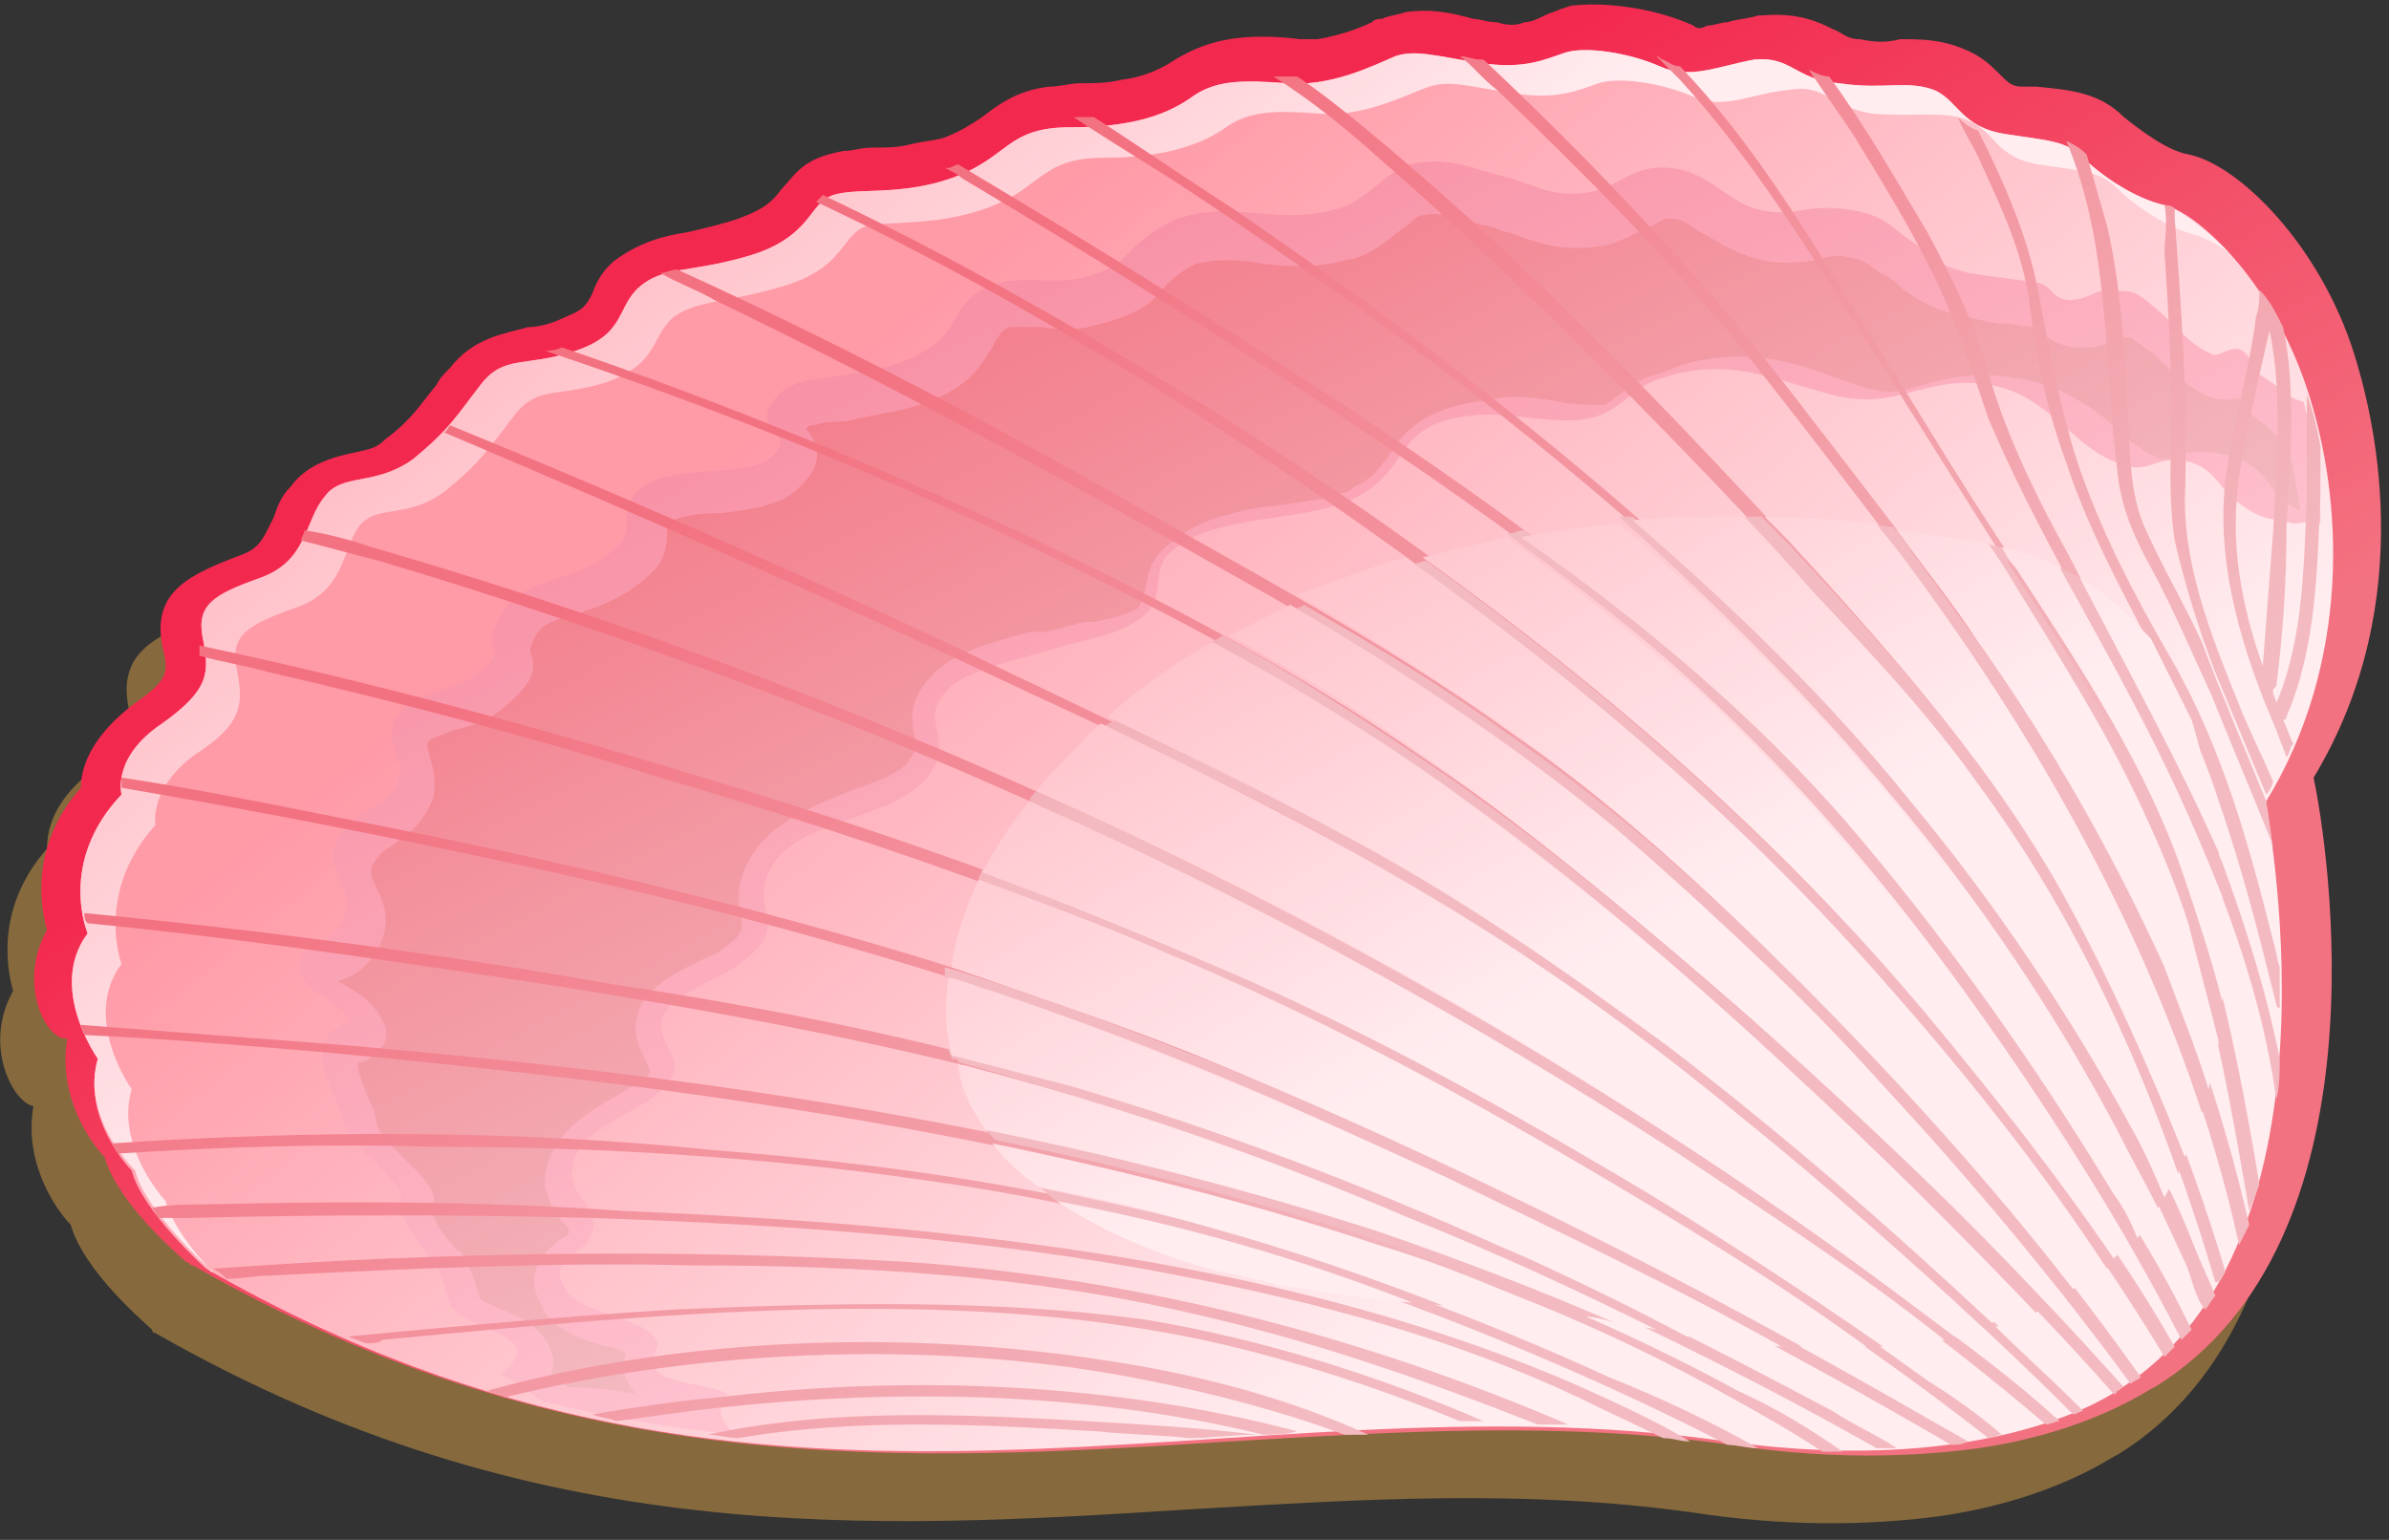 <?xml version="1.0" encoding="UTF-8"?> <svg xmlns="http://www.w3.org/2000/svg" width="76" height="49" viewBox="0 0 76 49" fill="none"><rect x="0" y="0" width="76" height="49" fill="#333333" stroke="none"/> <path d="M0.417 31.535C0.202 30.78 -0.122 28.84 1.495 27.008C1.495 26.253 1.818 25.283 3.219 24.313C4.297 23.558 4.297 23.343 4.082 22.481C3.758 20.756 4.944 20.217 6.669 19.57C7.208 19.355 7.315 19.032 7.639 18.385C7.746 18.061 7.854 17.738 8.177 17.415C8.716 16.66 9.686 16.445 10.225 16.337C10.656 16.229 10.872 16.229 11.195 15.906C12.058 15.259 12.273 14.828 12.812 14.181C12.92 13.966 13.028 13.858 13.243 13.642C13.998 12.672 14.968 12.565 15.614 12.457C15.938 12.349 16.369 12.349 16.8 12.133C17.339 11.918 17.447 11.81 17.662 11.379C17.77 11.056 17.986 10.732 18.417 10.301C19.171 9.762 19.926 9.547 20.68 9.439C21.112 9.331 21.651 9.223 22.297 9.008C23.159 8.684 23.375 8.469 23.698 8.038C23.914 7.822 24.13 7.499 24.453 7.283C24.776 7.068 25.099 6.96 25.638 6.852C25.962 6.852 26.177 6.744 26.608 6.744H26.716C27.04 6.744 27.363 6.744 27.794 6.636C28.225 6.529 28.549 6.529 28.872 6.421C29.411 6.205 29.734 5.99 30.058 5.774C30.489 5.451 31.135 4.912 32.213 4.804C32.536 4.804 32.86 4.696 33.183 4.696C33.614 4.696 34.045 4.696 34.477 4.589C35.339 4.481 35.878 4.157 36.201 3.942C36.74 3.619 37.279 3.403 37.926 3.295C38.572 3.187 39.327 3.187 40.189 3.295C40.405 3.295 40.513 3.295 40.728 3.295C41.375 3.187 42.022 2.972 42.453 2.756C42.56 2.649 42.668 2.649 42.776 2.649C42.992 2.541 43.207 2.541 43.53 2.433C44.285 2.325 44.824 2.433 45.686 2.649C45.902 2.649 46.117 2.756 46.441 2.756C46.764 2.864 47.087 2.864 47.303 2.756C47.518 2.756 47.734 2.648 47.95 2.541C48.165 2.433 48.273 2.433 48.489 2.325C48.596 2.325 48.704 2.217 48.92 2.217C49.997 2.11 51.506 2.325 52.692 2.864C52.8 2.972 52.908 2.972 53.123 2.864C53.339 2.864 53.554 2.756 53.77 2.756C54.093 2.649 54.417 2.648 54.74 2.541H54.848C56.033 2.433 56.68 2.756 57.111 2.972C57.434 3.08 57.542 3.295 57.973 3.295C58.512 3.403 58.836 3.403 59.267 3.295C59.913 3.295 60.56 3.295 61.315 3.619C61.854 3.834 62.177 4.157 62.392 4.373C62.716 4.696 62.824 4.804 63.147 4.804H63.578C64.764 4.912 65.626 5.02 66.38 5.774C66.919 6.205 67.782 6.852 68.428 6.96C70.045 7.283 72.632 9.87 73.71 13.427C74.249 15.151 75.865 21.187 72.416 26.9C72.848 28.948 74.895 41.666 67.35 46.301C67.243 46.301 65.41 47.702 61.746 48.241C59.375 48.564 56.68 48.564 53.878 48.133C48.489 47.379 43.423 47.702 37.926 48.025C27.686 48.672 17.016 49.319 4.944 42.421C4.836 42.421 4.836 42.313 4.836 42.313C4.621 42.097 2.68 40.48 2.249 38.971C1.818 38.54 0.74 37.031 1.064 35.199C0.417 35.091 -0.553 33.259 0.417 31.535Z" fill="#866A3D"></path> <path d="M1.495 29.594C1.279 28.84 0.956 26.9 2.573 25.067C2.573 24.313 3.004 23.343 4.297 22.373C5.375 21.618 5.375 21.403 5.16 20.541C4.836 18.816 6.022 18.277 7.746 17.63C8.285 17.415 8.393 17.091 8.716 16.445C8.824 16.122 8.932 15.798 9.255 15.475C9.794 14.72 10.764 14.505 11.303 14.397C11.734 14.289 11.95 14.289 12.273 13.966C13.136 13.319 13.351 12.888 13.89 12.241C13.998 12.026 14.106 11.918 14.321 11.702C15.076 10.732 16.046 10.624 16.8 10.409C17.123 10.409 17.555 10.301 17.986 10.086C18.525 9.87 18.633 9.762 18.848 9.331C18.956 9.008 19.172 8.577 19.603 8.253C20.357 7.714 21.112 7.499 21.866 7.391C22.297 7.283 22.836 7.175 23.483 6.96C24.345 6.637 24.561 6.421 24.884 5.99C25.099 5.774 25.315 5.451 25.639 5.235C25.962 5.02 26.285 4.912 26.824 4.804C27.147 4.804 27.363 4.696 27.794 4.696H27.902C28.225 4.696 28.549 4.696 28.98 4.589C29.411 4.481 29.734 4.481 30.058 4.373C30.596 4.158 30.92 3.942 31.243 3.726C31.674 3.403 32.321 2.864 33.399 2.756C33.722 2.756 34.045 2.649 34.369 2.649C34.8 2.649 35.231 2.649 35.662 2.541C36.525 2.433 37.063 2.11 37.387 1.894C37.926 1.571 38.465 1.355 39.111 1.247C39.758 1.14 40.513 1.14 41.375 1.247C41.59 1.247 41.698 1.247 41.914 1.247C42.56 1.14 43.207 0.924 43.638 0.708C43.746 0.601 43.854 0.601 43.962 0.601C44.177 0.493 44.393 0.493 44.716 0.385C45.471 0.277 46.117 0.385 46.872 0.601C47.087 0.601 47.303 0.708 47.626 0.708C47.95 0.816 48.273 0.816 48.489 0.708C48.704 0.708 48.92 0.601 49.135 0.493C49.351 0.385 49.459 0.385 49.674 0.277C49.782 0.277 49.89 0.17 50.105 0.17C51.183 0.062 52.692 0.277 53.878 0.816C53.985 0.924 54.093 0.924 54.309 0.816C54.524 0.816 54.74 0.708 54.956 0.708C55.279 0.601 55.602 0.601 55.926 0.493H56.033C57.219 0.385 57.866 0.708 58.297 0.924C58.62 1.032 58.728 1.247 59.159 1.247C59.698 1.355 60.021 1.355 60.452 1.247C61.099 1.247 61.746 1.247 62.5 1.571C63.039 1.786 63.363 2.11 63.578 2.325C63.901 2.649 64.009 2.756 64.333 2.756H64.764C65.949 2.864 66.812 2.972 67.566 3.726C68.105 4.158 68.967 4.804 69.614 4.912C71.231 5.235 73.818 7.822 74.895 11.271C75.434 12.996 77.051 19.032 73.602 24.744C74.033 26.792 76.081 39.511 68.536 44.145C68.428 44.145 66.596 45.546 62.931 46.085C60.56 46.409 57.866 46.409 55.063 45.977C49.674 45.223 44.608 45.546 39.111 45.87C28.872 46.516 18.201 47.163 6.13 40.265C6.022 40.265 6.022 40.157 5.914 40.157C5.698 39.942 3.758 38.325 3.327 36.816C2.896 36.385 1.818 34.876 2.142 33.043C1.495 33.151 0.525 31.319 1.495 29.594Z" fill="url(#paint0_linear)"></path> <path d="M67.35 44.253C67.35 44.253 63.47 47.055 54.955 45.87C39.111 43.606 24.56 50.72 6.561 40.373C6.561 40.373 4.513 38.54 4.189 37.247C4.189 37.247 2.573 35.63 3.112 33.69C3.112 33.69 1.495 31.427 2.788 29.702C2.788 29.702 1.818 27.439 3.866 25.283C3.866 25.283 3.543 24.097 5.16 23.02C6.668 21.942 6.668 21.403 6.453 20.325C6.237 19.247 6.776 18.924 8.285 18.385C9.794 17.846 9.686 16.552 10.333 15.798C10.872 15.043 11.95 15.475 13.136 14.612C14.321 13.642 14.537 13.211 15.291 12.241C16.046 11.271 16.692 11.702 18.309 11.163C19.926 10.624 19.602 9.762 20.357 9.116C21.111 8.469 21.974 8.684 23.806 8.145C25.638 7.607 25.746 6.636 26.285 6.313C26.932 5.882 28.441 6.313 30.273 5.666C32.105 5.02 31.997 4.05 34.045 4.05C36.093 4.05 37.171 3.619 37.926 3.08C38.68 2.541 39.542 2.541 40.944 2.649C42.345 2.756 43.638 2.11 44.393 1.786C45.039 1.571 45.686 1.786 47.087 2.002C48.488 2.217 49.135 1.894 49.782 1.678C50.428 1.463 51.83 1.678 52.8 2.11C53.77 2.541 54.632 2.11 55.818 1.894C57.003 1.786 57.111 2.541 58.512 2.649C59.913 2.864 60.668 2.541 61.53 2.864C62.285 3.187 62.392 4.05 63.794 4.265C65.195 4.481 65.734 4.481 66.273 5.02C66.811 5.559 67.889 6.313 68.859 6.529C69.829 6.744 72.201 8.792 73.386 12.349C74.572 15.906 74.787 21.079 72.093 25.498C71.985 25.391 75.003 39.51 67.35 44.253Z" fill="url(#paint1_linear)"></path> <path d="M3.112 33.69C3.112 33.69 1.495 31.427 2.788 29.702C2.788 29.702 1.818 27.439 3.866 25.283C3.866 25.283 3.543 24.097 5.16 23.02C6.668 21.942 6.668 21.403 6.453 20.325C6.237 19.247 6.776 18.924 8.285 18.385C9.794 17.846 9.686 16.552 10.333 15.798C10.872 15.043 11.95 15.475 13.136 14.612C14.321 13.642 14.537 13.211 15.291 12.241C16.046 11.271 16.692 11.702 18.309 11.163C19.926 10.624 19.602 9.762 20.357 9.116C21.111 8.469 21.974 8.684 23.806 8.145C25.638 7.607 25.746 6.636 26.285 6.313C26.932 5.882 28.441 6.313 30.273 5.666C32.105 5.02 31.997 4.05 34.045 4.05C36.093 4.05 37.171 3.619 37.926 3.08C38.68 2.541 39.542 2.541 40.944 2.649C42.345 2.756 43.638 2.11 44.393 1.786C45.039 1.571 45.686 1.786 47.087 2.002C48.488 2.217 49.135 1.894 49.782 1.678C50.428 1.463 51.83 1.678 52.8 2.11C53.77 2.541 54.632 2.11 55.818 1.894C57.003 1.786 57.111 2.541 58.512 2.649C59.913 2.864 60.668 2.541 61.53 2.864C62.285 3.187 62.392 4.05 63.794 4.265C65.195 4.481 65.734 4.481 66.273 5.02C66.811 5.559 67.889 6.313 68.859 6.529C69.291 6.636 70.045 7.175 70.907 8.038C70.476 7.714 70.153 7.607 69.937 7.499C68.967 7.283 67.889 6.529 67.35 5.99C66.811 5.451 66.273 5.451 64.871 5.235C63.47 5.02 63.47 4.157 62.608 3.834C61.853 3.511 60.991 3.726 59.59 3.619C58.189 3.403 58.081 2.648 56.895 2.864C55.71 2.972 54.848 3.511 53.877 3.08C52.907 2.648 51.506 2.433 50.86 2.649C50.213 2.864 49.566 3.187 48.165 2.972C46.764 2.756 46.117 2.541 45.471 2.756C44.824 2.972 43.422 3.726 42.021 3.619C40.62 3.511 39.758 3.511 39.004 4.05C38.249 4.589 37.063 5.02 35.123 5.02C33.075 5.02 33.183 5.99 31.351 6.636C29.518 7.283 27.902 6.96 27.363 7.283C26.716 7.714 26.716 8.577 24.884 9.116C23.052 9.654 22.189 9.547 21.435 10.085C20.68 10.732 21.004 11.487 19.387 12.133C17.77 12.672 17.123 12.241 16.369 13.211C15.614 14.181 15.291 14.72 14.213 15.582C13.028 16.553 11.95 16.014 11.411 16.768C10.872 17.523 10.98 18.816 9.363 19.355C7.854 19.894 7.315 20.217 7.531 21.295C7.746 22.373 7.746 23.02 6.237 23.99C4.728 25.067 4.944 26.253 4.944 26.253C3.004 28.409 3.866 30.672 3.866 30.672C2.573 32.397 4.189 34.66 4.189 34.66C3.651 36.492 5.267 38.217 5.267 38.217C5.483 38.971 6.13 39.834 6.776 40.48C6.668 40.48 6.668 40.373 6.668 40.373C6.668 40.373 4.621 38.54 4.297 37.247C4.189 37.139 2.573 35.522 3.112 33.69Z" fill="url(#paint2_linear)"></path> <path d="M14.429 41.666C14.106 41.235 14.213 40.696 13.782 40.157C13.243 39.403 13.028 39.295 12.812 38.648C12.597 38.001 13.028 38.109 12.273 37.355C11.519 36.492 11.088 36.385 10.872 35.522C10.656 34.66 9.471 33.151 11.088 32.504C10.872 31.858 9.794 31.642 9.579 30.995C9.363 29.918 10.441 30.241 10.872 29.379C11.519 27.977 9.794 27.654 11.088 26.253C11.734 25.606 12.381 25.714 12.704 24.744C12.92 24.097 12.058 23.558 12.704 22.696C13.243 22.049 14.537 21.942 15.076 21.511C16.261 20.648 15.399 20.864 15.722 20.002C16.477 18.061 18.309 18.816 19.71 17.307C20.249 16.768 19.495 16.229 20.465 15.475C21.327 14.828 23.698 15.151 24.453 14.612C25.423 13.858 24.13 13.75 24.453 12.996C24.992 12.026 25.746 12.133 26.932 11.918C28.117 11.702 28.872 11.594 29.734 10.948C30.489 10.409 30.381 9.547 31.459 9.115C32.537 8.684 33.614 9.115 34.584 8.792C35.878 8.469 35.77 7.93 36.848 7.283C38.68 6.098 40.513 7.283 42.56 6.636C43.423 6.421 43.962 5.559 44.824 5.235C46.117 4.912 46.98 5.451 48.057 5.666C49.027 5.99 49.566 6.313 50.644 6.097C51.614 5.882 51.938 5.235 53.123 5.343C54.309 5.451 54.848 6.313 55.818 6.636C57.111 6.96 57.219 6.529 58.512 6.636C59.59 6.744 59.914 6.96 60.56 7.499C61.638 8.253 61.422 8.361 62.608 8.684C63.255 8.792 64.225 8.9 64.872 9.008C65.303 9.115 65.303 9.547 65.841 9.547C66.38 9.547 66.704 9.223 67.027 9.223C67.889 9.331 67.782 9.115 68.644 9.87C69.291 10.409 69.614 10.948 70.368 11.271C70.584 11.379 71.015 10.948 71.339 11.163C71.662 11.379 71.662 11.81 71.877 11.918C72.632 12.349 72.74 12.672 73.279 12.78C73.602 13.966 73.817 15.259 73.817 16.66C73.494 16.552 73.171 16.66 72.955 16.66C72.309 16.445 72.093 16.66 71.231 16.014C70.692 15.69 70.476 14.936 69.722 14.72C68.752 14.397 68.428 15.043 67.674 14.828C65.949 14.397 65.303 12.565 63.255 12.241C61.207 11.918 60.345 13.103 58.297 12.565C56.249 12.026 54.848 11.271 52.584 12.133C51.83 12.457 51.506 13.103 50.536 13.319C49.459 13.535 48.057 13.103 46.98 13.211C44.177 13.427 45.039 14.936 42.992 15.906C41.267 16.66 38.465 16.337 37.171 17.63C36.632 18.169 37.063 19.032 36.417 19.57C35.662 20.217 34.584 20.325 33.507 20.648C32.536 20.972 30.704 21.295 30.165 21.942C29.303 22.804 30.058 23.235 29.842 24.097C29.195 26.145 25.638 25.822 24.561 27.546C23.698 29.055 25.423 29.379 23.375 30.78C22.728 31.211 21.435 31.642 21.111 32.289C20.788 33.043 21.65 33.582 21.435 34.121C20.896 35.522 18.094 35.63 18.201 37.462C18.309 38.217 19.064 38.432 18.848 39.187C18.633 40.049 17.339 39.941 17.986 41.019C18.417 41.774 20.249 41.882 20.788 42.528C21.219 42.959 20.357 43.175 21.004 43.714C21.435 44.037 22.513 44.037 23.159 44.361C22.728 44.792 22.944 45.223 23.375 45.654C21.327 45.438 19.387 45.115 17.231 44.576C16.8 44.253 16.261 43.929 15.938 43.714C17.447 42.528 15.183 42.42 14.429 41.666Z" fill="url(#paint3_linear)"></path> <path d="M20.249 44.361C19.71 43.822 19.818 43.283 19.926 43.067C19.71 42.959 19.495 42.852 19.279 42.852C18.525 42.636 17.555 42.313 17.231 41.558C16.584 40.373 17.447 39.726 17.878 39.403C18.093 39.295 18.094 39.295 18.094 39.187C18.094 39.079 18.093 39.079 17.878 38.864C17.662 38.648 17.447 38.217 17.339 37.786C17.231 36.277 18.633 35.415 19.603 34.876C20.142 34.552 20.573 34.337 20.68 34.121C20.68 34.013 20.573 33.906 20.573 33.798C20.357 33.367 20.034 32.828 20.357 32.073C20.68 31.319 21.65 30.888 22.297 30.564C22.513 30.456 22.836 30.349 22.944 30.241C23.698 29.702 23.59 29.594 23.59 29.163C23.483 28.732 23.375 28.085 23.914 27.223C24.561 26.145 25.962 25.606 27.04 25.175C28.225 24.744 28.872 24.528 29.087 23.882C29.195 23.774 29.087 23.558 29.087 23.343C28.98 22.912 28.872 22.265 29.734 21.403C30.381 20.756 31.567 20.433 32.752 20.109H32.968H33.183C33.399 20.109 33.614 20.002 33.722 20.002C33.83 20.002 33.938 19.894 34.153 19.894C34.369 19.786 34.584 19.786 34.8 19.786C35.016 19.786 35.123 19.678 35.339 19.678C35.77 19.57 35.986 19.463 36.201 19.355C36.309 19.247 36.309 19.032 36.417 18.816C36.525 18.385 36.525 17.954 36.956 17.523C37.495 16.984 38.249 16.552 39.219 16.337C39.866 16.121 40.513 16.121 41.159 16.014C41.698 15.906 42.237 15.906 42.668 15.69C42.884 15.69 42.992 15.582 43.099 15.475C43.638 15.259 43.854 14.936 44.177 14.505C44.5 13.966 45.039 13.211 46.441 12.888C46.764 12.78 47.195 12.78 47.626 12.672C48.273 12.565 49.027 12.672 49.566 12.78C50.105 12.888 50.644 12.888 50.968 12.888C51.183 12.888 51.291 12.672 51.506 12.565C51.83 12.349 52.153 12.026 52.692 11.918C53.015 11.81 53.231 11.702 53.554 11.595C55.494 11.056 57.003 11.487 58.405 12.026C58.728 12.133 59.051 12.241 59.374 12.349C60.129 12.565 60.452 12.457 61.207 12.241C61.961 12.026 62.824 11.81 64.117 12.026C65.626 12.241 66.596 12.996 67.35 13.642C67.782 14.073 68.213 14.397 68.752 14.612H68.859C68.967 14.612 68.967 14.612 69.075 14.505C69.506 14.397 70.153 14.289 70.907 14.505C71.77 14.72 72.093 15.259 72.416 15.69C72.524 15.798 72.632 16.014 72.74 16.014C72.955 16.121 73.063 16.229 73.171 16.229C73.063 15.475 72.955 14.828 72.74 14.073C72.524 13.966 72.308 13.75 72.201 13.642C72.093 13.534 71.877 13.427 71.662 13.211C71.446 13.103 71.231 12.888 71.231 12.672C70.692 12.78 70.368 12.672 70.153 12.565C69.506 12.241 69.075 11.81 68.752 11.487C68.644 11.379 68.428 11.163 68.213 11.056C68.105 10.948 67.889 10.84 67.782 10.732C67.674 10.732 67.674 10.732 67.566 10.732C67.458 10.84 67.243 10.84 67.027 10.948C66.704 11.056 66.488 11.056 66.165 11.056C65.41 11.056 64.979 10.624 64.764 10.409C64.44 10.409 64.117 10.301 63.794 10.301C63.363 10.301 63.039 10.193 62.608 10.085C61.53 9.87 61.207 9.654 60.56 9.223C60.453 9.115 60.237 8.9 60.021 8.792L59.806 8.684C59.267 8.253 59.159 8.253 58.62 8.145C58.297 8.145 58.189 8.145 57.866 8.253C57.219 8.361 56.572 8.469 55.602 8.145C54.955 7.93 54.524 7.606 54.093 7.391C53.77 7.175 53.447 6.96 53.231 6.96C53.123 6.96 53.015 6.96 53.015 6.96C52.908 6.96 52.8 7.068 52.584 7.175C52.261 7.283 51.938 7.499 51.399 7.714C51.291 7.714 51.183 7.822 50.968 7.822C49.674 8.038 48.92 7.714 48.273 7.499C48.057 7.391 47.842 7.391 47.626 7.283C47.411 7.175 47.087 7.175 46.872 7.068C46.117 6.852 45.686 6.744 45.255 6.852C45.039 6.852 44.824 7.175 44.608 7.283C44.177 7.606 43.746 8.038 42.992 8.253H42.884C41.806 8.576 40.728 8.469 39.974 8.361C39.327 8.253 38.68 8.253 38.249 8.361C38.033 8.361 37.926 8.469 37.71 8.577C37.387 8.792 37.279 8.9 37.063 9.115C36.74 9.547 36.309 9.978 35.016 10.301C34.369 10.517 33.722 10.517 33.183 10.409C32.86 10.409 32.429 10.409 32.213 10.409H32.105C31.89 10.517 31.782 10.624 31.567 11.056C31.351 11.379 31.135 11.81 30.704 12.133C30.165 12.565 29.626 12.78 28.872 12.996C28.549 13.103 28.225 13.103 27.902 13.211C27.686 13.211 27.471 13.319 27.255 13.319C26.932 13.427 26.716 13.427 26.393 13.427C26.177 13.427 25.962 13.535 25.854 13.535C25.746 13.535 25.746 13.534 25.638 13.642C25.854 13.858 26.501 14.72 25.207 15.69C24.992 15.906 24.561 16.014 24.237 16.121C23.698 16.229 23.159 16.337 22.62 16.337C22.189 16.337 21.65 16.445 21.435 16.552C21.327 16.552 21.327 16.552 21.327 16.552C21.219 16.66 21.219 16.66 21.219 16.876C21.219 17.199 21.219 17.738 20.788 18.169C19.926 19.032 18.956 19.355 18.201 19.57C17.447 19.786 17.123 19.894 16.908 20.541C16.8 20.756 16.908 20.756 16.908 20.864C17.123 21.511 16.692 21.942 15.938 22.588C15.507 22.912 14.968 23.127 14.429 23.235C14.213 23.343 13.782 23.451 13.675 23.558C13.567 23.666 13.567 23.666 13.675 24.097C13.782 24.421 13.89 24.852 13.782 25.391C13.459 26.253 12.92 26.576 12.489 26.9C12.273 27.008 12.165 27.115 12.058 27.223C11.734 27.654 11.734 27.762 11.95 28.193C12.165 28.624 12.489 29.271 12.058 30.133C11.734 30.78 11.195 31.103 10.764 31.211C10.872 31.319 10.98 31.319 11.088 31.427C11.519 31.642 12.058 32.073 12.273 32.72C12.381 33.151 12.058 33.582 11.519 33.798C11.411 33.798 11.411 33.798 11.411 33.798C11.303 34.013 11.627 34.66 11.734 34.983C11.842 35.199 11.95 35.415 11.95 35.63C12.058 36.061 12.165 36.169 12.597 36.6C12.704 36.708 12.92 36.924 13.136 37.139C13.675 37.678 13.89 38.001 13.782 38.432C13.782 38.54 13.782 38.54 13.782 38.648C13.89 38.971 13.998 39.079 14.213 39.403C14.321 39.51 14.429 39.726 14.644 39.834C14.968 40.265 15.076 40.696 15.183 41.019C15.183 41.127 15.291 41.343 15.291 41.343C15.399 41.45 15.722 41.558 15.938 41.666C16.585 41.882 17.339 42.313 17.555 43.067C17.662 43.283 17.555 43.498 17.555 43.822C17.77 43.929 17.878 44.037 18.094 44.145C18.956 44.145 19.602 44.253 20.249 44.361Z" fill="url(#paint4_linear)"></path> <path d="M62.177 31.103C64.872 34.768 67.351 38.648 69.398 42.636C69.506 42.528 69.614 42.421 69.722 42.313C69.614 42.097 69.506 41.882 69.398 41.666C68.752 40.373 67.997 39.187 67.243 37.894C64.764 33.798 62.069 29.81 58.728 26.038C53.015 19.463 44.932 14.181 36.848 9.116C34.8 7.822 32.644 6.529 30.489 5.235C30.381 5.235 30.273 5.343 30.165 5.343H30.058C30.273 5.451 30.489 5.559 30.596 5.667C34.584 8.038 38.357 10.409 42.129 12.888C46.333 15.69 50.536 18.601 54.093 21.834C57.219 24.852 59.806 27.87 62.177 31.103ZM21.543 41.666C17.986 41.882 14.537 42.205 11.088 42.528C11.303 42.636 11.411 42.636 11.627 42.744C11.842 42.744 12.058 42.744 12.165 42.636C16.692 42.205 21.219 41.774 25.746 41.666C31.028 41.558 35.986 41.882 40.836 43.283C42.776 43.822 44.608 44.468 46.441 45.223C46.656 45.223 46.98 45.223 47.195 45.223C43.962 43.822 40.297 42.636 36.417 41.989C31.674 41.343 26.608 41.45 21.543 41.666ZM70.8 15.259C70.476 17.954 71.339 20.756 72.416 23.235C72.524 23.558 72.632 23.774 72.74 24.097C72.847 23.99 72.848 23.774 72.955 23.666C72.848 23.451 72.74 23.127 72.632 22.912C72.632 22.912 72.74 22.912 72.74 22.804C73.71 20.541 73.71 18.061 73.818 15.798C73.818 15.259 73.818 14.72 73.818 14.181C73.71 13.642 73.602 13.104 73.386 12.565C73.386 13.642 73.386 14.828 73.386 15.906C73.279 18.062 73.279 20.325 72.416 22.373C72.416 22.265 72.309 22.157 72.309 21.942L72.416 21.834C72.632 20.11 72.74 18.493 72.74 16.768C72.847 14.72 73.063 12.457 72.632 10.409C72.416 9.978 72.201 9.547 71.877 9.223C71.877 9.547 71.877 9.762 71.77 10.086C71.554 11.81 71.015 13.535 70.8 15.259ZM71.123 16.66C71.123 15.044 71.554 13.535 71.877 11.918C71.985 11.487 72.093 10.948 72.201 10.517C72.632 12.565 72.416 14.828 72.309 16.984C72.201 18.385 72.093 19.786 71.985 21.187C71.446 19.678 71.123 18.169 71.123 16.66ZM28.872 40.157C21.651 39.726 14.106 39.834 6.776 40.373C6.992 40.48 7.1 40.588 7.208 40.696C7.639 40.696 8.178 40.588 8.609 40.588C13.028 40.373 17.555 40.157 21.974 40.265C27.363 40.265 32.752 40.588 37.818 41.774C41.698 42.636 45.363 43.93 48.92 45.331C49.243 45.331 49.566 45.331 49.89 45.331C43.638 42.636 36.525 40.696 28.872 40.157ZM70.584 25.499C71.339 27.654 71.877 29.81 72.416 31.966C72.416 32.073 72.524 32.073 72.524 32.073C72.524 31.642 72.524 31.211 72.524 30.78C72.416 30.457 72.416 30.241 72.309 29.918C71.554 26.9 70.692 23.774 69.075 20.972C67.889 18.924 66.812 16.876 66.057 14.613C65.518 12.888 65.195 11.163 64.872 9.439C64.548 7.607 63.794 5.882 62.931 4.157C62.608 4.05 62.393 3.834 62.285 3.726C62.5 4.265 62.824 4.696 63.039 5.235C63.686 6.637 64.333 8.038 64.548 9.547C64.764 11.271 65.087 12.996 65.734 14.72C66.919 18.385 69.398 21.726 70.584 25.499ZM69.506 29.271C70.476 32.289 71.015 35.415 71.554 38.54C71.662 38.217 71.77 38.002 71.877 37.678C71.339 34.445 70.692 31.103 69.614 27.978C68.321 24.529 66.273 21.187 64.117 17.954C62.285 15.259 60.668 12.457 58.944 9.762C57.327 7.175 55.71 4.481 53.447 2.11C53.231 2.11 53.123 2.002 52.908 1.894C52.8 1.894 52.8 1.786 52.692 1.786C52.908 2.002 53.123 2.217 53.447 2.541C55.71 5.02 57.434 7.822 59.159 10.517C60.884 13.211 62.608 16.014 64.333 18.708C66.381 22.157 68.428 25.606 69.506 29.271ZM72.416 34.984C72.524 34.552 72.524 34.121 72.524 33.69C72.093 31.535 71.446 29.487 70.692 27.439C69.291 24.098 67.458 20.864 65.734 17.523C64.656 15.583 63.686 13.535 63.147 11.487C62.716 10.086 62.069 8.792 61.315 7.391C60.345 5.774 59.375 4.05 58.189 2.433C57.973 2.433 57.758 2.325 57.542 2.217C57.973 2.864 58.512 3.619 58.944 4.265C59.806 5.667 60.668 7.068 61.422 8.577C62.177 10.086 62.716 11.702 63.255 13.319C64.764 16.876 66.919 20.325 68.644 23.882C70.369 27.439 71.877 31.103 72.416 34.984ZM70.476 21.403C71.015 22.696 71.554 23.99 72.093 25.283C72.201 25.175 72.309 24.96 72.309 24.852C71.985 24.097 71.662 23.451 71.339 22.696C70.476 20.541 69.506 18.277 69.506 15.906C69.614 12.888 69.398 9.87 69.183 6.96C69.183 6.852 69.183 6.744 69.183 6.637C69.075 6.529 68.967 6.529 68.86 6.529C68.967 7.068 68.86 7.607 68.86 8.038C68.967 9.654 69.075 11.379 69.075 12.996C69.075 14.397 68.967 15.798 69.183 17.199C69.506 18.601 69.937 20.002 70.476 21.403ZM67.351 14.936C67.458 16.122 67.889 17.091 68.428 18.062C69.183 19.463 69.722 20.756 70.368 22.157C71.015 23.774 71.662 25.283 72.309 26.9C72.309 26.9 72.309 26.9 72.309 27.008C72.201 26.145 72.093 25.499 72.093 25.499C71.446 23.882 70.692 22.157 70.045 20.433C69.506 19.247 68.86 18.169 68.321 16.984C67.674 15.69 67.782 14.181 67.674 12.78C67.566 10.948 67.458 9.008 67.027 7.175C66.812 6.421 66.596 5.666 66.38 4.912C66.165 4.696 65.949 4.589 65.734 4.481C67.135 7.822 66.919 11.487 67.351 14.936ZM6.561 38.325C6.022 38.325 5.375 38.325 4.836 38.433C4.944 38.54 4.944 38.648 5.052 38.756C5.375 38.756 5.698 38.756 6.022 38.756C10.333 38.648 14.537 38.648 18.848 38.756C25.099 38.972 31.459 39.403 37.495 40.588C42.022 41.45 46.333 42.636 50.213 44.468C51.075 44.9 52.045 45.331 52.908 45.762C53.231 45.762 53.447 45.87 53.77 45.87C52.692 45.223 51.507 44.684 50.321 44.145C41.267 40.157 30.489 38.971 19.926 38.54C15.399 38.217 10.98 38.217 6.561 38.325ZM55.063 44.468C56.033 45.007 57.003 45.546 57.974 46.193C58.189 46.193 58.405 46.193 58.62 46.193C57.542 45.438 56.465 44.792 55.279 44.253C51.722 42.313 47.842 40.696 43.746 39.295C33.614 35.846 22.189 34.229 10.98 33.259C8.178 33.043 5.375 32.828 2.573 32.612C2.573 32.72 2.681 32.828 2.681 32.936C5.16 33.044 7.639 33.259 10.225 33.475C21.758 34.552 33.507 36.169 43.854 39.726C47.842 40.912 51.614 42.528 55.063 44.468ZM55.494 35.63C59.159 38.648 62.716 41.774 65.95 45.007C66.057 45.007 66.165 44.9 66.273 44.9C66.165 44.792 66.165 44.792 66.057 44.684C65.195 43.822 64.225 42.959 63.363 42.097C60.129 39.079 56.68 36.169 53.123 33.367C49.89 30.888 46.441 28.517 42.668 26.576C38.465 24.421 34.153 22.373 29.842 20.325C24.776 17.954 19.603 15.69 14.321 13.535C14.213 13.643 14.213 13.75 14.106 13.75C20.465 16.445 26.608 19.139 32.752 22.05C36.956 23.99 41.267 26.038 45.147 28.301C48.704 30.457 52.153 33.044 55.494 35.63ZM70.476 40.804C70.476 40.912 70.476 40.912 70.476 40.804C70.692 40.804 70.692 40.588 70.8 40.48C69.614 36.492 67.997 32.612 65.95 28.84C63.686 24.636 60.345 20.864 56.896 17.199C52.584 12.565 48.165 7.93 42.992 3.726C42.453 3.295 41.914 2.864 41.267 2.433C41.159 2.433 41.051 2.433 40.944 2.433C40.836 2.433 40.62 2.433 40.513 2.433C41.698 3.187 42.776 4.05 43.854 5.02C46.333 7.175 48.596 9.331 50.86 11.595C53.231 13.966 55.602 16.445 57.866 18.924C59.698 20.864 61.53 22.912 63.039 24.96C66.488 29.81 68.86 35.307 70.476 40.804ZM44.716 38.756C49.89 41.019 54.956 43.391 59.698 46.085C59.913 46.085 60.129 46.085 60.345 46.085C59.698 45.654 58.943 45.331 58.297 44.9C54.848 43.067 51.291 41.235 47.626 39.618C43.315 37.678 38.788 35.846 34.045 34.445C29.411 33.044 24.453 32.073 19.495 31.319C13.998 30.349 8.285 29.594 2.681 29.055C2.681 29.163 2.681 29.271 2.788 29.379C7.207 29.81 11.627 30.457 15.938 31.103C20.896 31.858 25.854 32.72 30.704 33.906C35.554 35.199 40.189 36.816 44.716 38.756ZM45.902 37.463C51.506 40.157 56.896 42.959 62.069 45.977C62.285 45.977 62.392 45.977 62.608 45.87C62.069 45.546 61.638 45.331 61.099 45.007C53.77 40.804 46.009 36.816 37.818 33.475C29.303 30.026 19.818 27.762 10.333 25.93C8.177 25.499 6.022 25.067 3.866 24.744C3.866 24.852 3.866 24.96 3.866 25.067C8.285 25.822 12.704 26.684 17.123 27.654C22.082 28.732 26.932 30.026 31.567 31.535C36.525 33.151 41.267 35.199 45.902 37.463ZM3.543 36.385C3.651 36.492 3.651 36.6 3.758 36.708C7.1 36.492 10.441 36.385 13.782 36.492C19.064 36.492 24.345 36.816 29.519 37.57C34.908 38.325 40.081 39.726 44.932 41.558C48.381 42.852 51.83 44.361 54.956 45.977C55.279 45.977 55.602 46.085 55.926 46.085C54.417 45.223 52.8 44.468 51.183 43.822C47.195 41.989 42.884 40.373 38.465 39.187C33.399 37.786 28.225 37.032 22.728 36.6C16.477 35.954 10.01 35.954 3.543 36.385ZM60.021 31.319C63.363 35.091 66.38 39.079 68.86 43.175C68.967 43.067 69.075 42.959 69.183 42.852C67.027 39.079 64.225 35.523 61.315 32.073C55.063 24.852 47.303 18.493 38.465 12.996C34.584 10.624 30.489 8.253 26.177 6.205C26.07 6.313 26.07 6.313 25.962 6.421C29.626 8.146 33.075 10.086 36.417 12.133C45.363 17.738 53.554 23.99 60.021 31.319ZM35.123 43.283C28.872 42.313 21.758 42.528 15.507 44.253C15.722 44.361 15.938 44.361 16.046 44.468C22.62 42.852 30.165 42.636 36.525 43.93C38.68 44.361 40.728 44.9 42.776 45.654C42.992 45.654 43.315 45.654 43.531 45.654C40.944 44.468 38.033 43.714 35.123 43.283ZM59.913 34.552C62.716 37.57 65.41 40.804 67.782 44.037C67.889 43.93 67.997 43.929 68.105 43.822C64.979 39.403 61.315 35.199 57.327 31.211C54.524 28.409 51.399 25.606 47.95 23.235C44.069 20.433 39.542 18.062 35.231 15.583C30.812 13.104 26.285 10.732 21.543 8.577C21.327 8.577 21.219 8.684 21.004 8.684C21.543 9.008 22.189 9.223 22.728 9.547C28.549 12.349 34.261 15.475 39.758 18.601C43.962 20.972 47.95 23.451 51.399 26.361C54.417 28.948 57.327 31.642 59.913 34.552ZM71.231 39.618C71.338 39.403 71.446 39.187 71.554 38.971C70.907 36.169 70.045 33.367 68.86 30.672C67.351 27.115 65.303 23.666 62.931 20.325C61.207 17.954 59.375 15.583 57.542 13.211C54.524 9.223 50.968 5.451 47.195 1.894C47.195 1.894 47.195 1.894 47.087 1.894C46.872 1.894 46.656 1.786 46.441 1.786C46.872 2.11 47.195 2.541 47.626 2.864C50.321 5.451 53.015 8.146 55.387 11.056C57.111 13.211 58.836 15.475 60.56 17.738C65.626 24.529 69.506 31.75 71.231 39.618ZM57.003 34.121C60.56 37.462 64.117 40.804 67.243 44.361C67.351 44.361 67.351 44.253 67.351 44.253C67.458 44.253 67.458 44.145 67.566 44.145C63.902 40.049 60.021 36.169 55.818 32.505C52.584 29.594 49.135 26.684 45.255 24.097C41.375 21.403 37.063 19.139 32.537 16.984C27.902 14.828 22.944 12.78 17.878 11.056C17.662 11.163 17.447 11.163 17.339 11.163C23.159 13.104 28.656 15.367 33.938 17.954C38.572 20.217 42.884 22.588 46.764 25.499C50.429 28.193 53.77 31.103 57.003 34.121ZM22.836 44.468C21.543 44.576 20.142 44.792 18.848 45.007C19.064 45.115 19.387 45.115 19.603 45.223C20.357 45.115 21.219 45.007 21.974 44.9C28.117 44.145 34.477 44.253 40.189 45.654C40.513 45.654 40.944 45.654 41.267 45.546C35.554 44.037 29.088 43.714 22.836 44.468ZM53.123 36.6C57.327 39.295 61.422 42.205 65.087 45.331C65.195 45.331 65.41 45.223 65.518 45.223C64.117 43.93 62.5 42.744 60.884 41.558C47.087 31.211 30.381 22.804 11.842 17.415C11.195 17.199 10.441 16.984 9.686 16.876C9.686 16.984 9.579 17.091 9.579 17.199C10.441 17.415 11.195 17.63 12.058 17.846C16.046 19.032 19.818 20.325 23.59 21.726C34.261 25.714 44.177 30.78 53.123 36.6ZM50.429 37.139C54.956 39.834 59.267 42.636 63.255 45.762C63.363 45.762 63.578 45.654 63.686 45.654C62.931 45.007 62.177 44.468 61.315 43.93C58.189 41.666 54.848 39.403 51.399 37.355C47.195 34.876 42.884 32.505 38.249 30.457C33.291 28.301 28.117 26.469 22.728 24.852C17.447 23.235 11.95 21.726 6.345 20.541C6.345 20.648 6.345 20.756 6.345 20.864C7.1 21.079 7.854 21.187 8.609 21.403C12.812 22.373 16.908 23.451 21.004 24.744C26.501 26.361 31.89 28.193 37.063 30.349C41.806 32.397 46.225 34.66 50.429 37.139ZM67.458 35.954C68.213 37.355 68.859 38.756 69.506 40.157C69.722 40.588 69.83 41.343 70.153 41.666C70.261 41.558 70.368 41.343 70.476 41.235C70.261 40.696 70.045 40.265 69.83 39.726C69.291 38.325 68.644 37.031 67.889 35.738C65.949 32.181 63.578 28.624 60.884 25.391C55.063 18.385 47.411 12.241 39.219 6.637C37.71 5.666 36.309 4.696 34.8 3.726C34.584 3.726 34.369 3.726 34.153 3.726C35.447 4.589 36.74 5.343 38.033 6.205C46.441 11.81 54.416 18.062 60.452 25.283C63.039 28.732 65.41 32.289 67.458 35.954ZM34.584 45.223C30.704 45.007 26.501 44.792 22.513 45.654C22.836 45.654 23.159 45.762 23.483 45.762C27.255 45.115 31.243 45.331 34.908 45.546C35.878 45.654 36.848 45.654 37.818 45.762C38.572 45.762 39.219 45.654 39.974 45.654C38.249 45.438 36.417 45.331 34.584 45.223Z" fill="url(#paint5_linear)"></path> <path d="M62.177 31.104C64.225 33.906 66.057 36.708 67.782 39.618C67.889 39.511 67.997 39.403 67.997 39.295C67.782 38.864 67.458 38.433 67.243 37.894C64.764 33.798 62.069 29.81 58.728 26.038C55.818 22.697 52.261 19.678 48.488 16.876C48.273 16.876 48.165 16.984 47.95 16.984C50.105 18.601 52.261 20.218 54.093 21.942C57.219 24.852 59.806 27.87 62.177 31.104ZM60.021 31.319C62.608 34.229 64.979 37.247 67.027 40.373C67.135 40.265 67.243 40.157 67.35 40.157C65.518 37.463 63.47 34.768 61.315 32.289C56.788 27.008 51.398 22.158 45.363 17.846C45.255 17.846 45.039 17.954 44.932 17.954C50.536 21.942 55.602 26.361 60.021 31.319ZM60.237 25.391C63.039 28.732 65.41 32.289 67.35 35.954C67.782 36.816 68.213 37.571 68.644 38.433C68.752 38.325 68.859 38.217 68.859 38.002C68.536 37.247 68.105 36.493 67.782 35.738C65.841 32.181 63.47 28.625 60.776 25.391C58.189 22.265 55.171 19.247 51.938 16.445C51.83 16.445 51.614 16.445 51.506 16.445C54.74 19.355 57.65 22.265 60.237 25.391ZM68.321 20.433C68.752 21.295 69.183 22.158 69.614 23.02C69.29 22.05 68.859 21.188 68.321 20.433ZM69.291 37.355C69.398 37.139 69.398 37.032 69.506 36.816C68.536 34.121 67.243 31.427 65.841 28.84C63.578 24.637 60.237 20.864 56.788 17.2C56.572 16.984 56.249 16.661 56.033 16.445C55.818 16.445 55.71 16.445 55.494 16.445C56.249 17.2 57.003 18.062 57.758 18.924C59.59 20.864 61.422 22.912 62.931 24.96C65.734 28.732 67.782 33.044 69.291 37.355ZM57.003 34.121C59.698 36.6 62.285 39.187 64.764 41.774C64.871 41.666 64.979 41.666 65.087 41.559C62.177 38.433 58.944 35.415 55.71 32.505C52.476 29.595 49.027 26.684 45.147 24.098C43.099 22.697 41.051 21.403 38.896 20.218C38.788 20.325 38.68 20.325 38.572 20.433C41.375 22.05 44.177 23.666 46.656 25.499C50.428 28.193 53.77 31.104 57.003 34.121ZM63.686 17.415C63.47 17.415 63.362 17.307 63.147 17.307C63.47 17.846 63.794 18.385 64.117 18.816C66.38 22.158 68.428 25.607 69.506 29.379C69.937 30.672 70.261 31.858 70.476 33.151C70.584 32.72 70.584 32.289 70.584 31.858C70.261 30.565 69.937 29.271 69.398 27.978C68.105 24.529 66.057 21.188 63.901 17.954C63.901 17.738 63.794 17.631 63.686 17.415ZM70.045 35.415C70.153 35.199 70.153 34.876 70.261 34.66C69.83 33.259 69.291 31.966 68.752 30.672C67.243 27.116 65.195 23.666 62.824 20.325C61.961 19.14 61.099 17.954 60.237 16.768C60.021 16.768 59.913 16.768 59.698 16.661C59.913 16.984 60.129 17.307 60.452 17.631C64.656 23.235 67.997 29.163 70.045 35.415ZM59.913 34.553C61.961 36.708 63.901 38.972 65.734 41.343C65.841 41.235 65.949 41.235 66.057 41.127C63.47 37.678 60.452 34.445 57.327 31.319C54.524 28.517 51.398 25.714 47.95 23.343C45.902 21.834 43.746 20.541 41.483 19.247C41.375 19.355 41.159 19.355 41.051 19.463C44.824 21.619 48.273 23.882 51.399 26.577C54.416 28.948 57.327 31.642 59.913 34.553ZM40.944 40.912C40.297 40.804 39.65 40.589 39.004 40.481C39.542 40.589 40.189 40.804 40.944 40.912ZM38.572 39.08C36.74 38.541 34.908 38.217 33.075 37.786C33.291 37.894 33.399 38.109 33.614 38.217C37.495 38.972 41.267 40.157 44.932 41.451C45.363 41.451 45.794 41.559 46.225 41.559C43.746 40.589 41.159 39.726 38.572 39.08ZM55.494 35.63C58.189 37.786 60.668 39.942 63.147 42.313C63.255 42.313 63.362 42.205 63.578 42.205L63.47 42.097C60.237 39.08 56.788 36.169 53.231 33.367C49.997 30.888 46.548 28.517 42.776 26.577C40.405 25.283 37.926 24.098 35.447 22.912C35.339 23.02 35.231 23.02 35.123 23.128C38.572 24.744 41.914 26.361 45.039 28.301C48.704 30.457 52.153 33.044 55.494 35.63ZM43.854 39.187C39.866 37.894 35.662 36.816 31.351 35.954C31.459 36.062 31.566 36.169 31.674 36.277C35.878 37.139 39.974 38.217 43.962 39.511C46.117 40.265 48.165 41.02 50.213 41.882C50.644 41.882 51.075 41.99 51.399 42.097C48.92 41.02 46.333 40.05 43.854 39.187ZM44.716 38.756C47.411 39.942 49.997 41.127 52.584 42.313C52.908 42.421 53.231 42.421 53.554 42.421C51.614 41.451 49.566 40.481 47.518 39.511C43.207 37.571 38.68 35.738 33.938 34.337C32.644 34.014 31.459 33.69 30.165 33.367C30.165 33.475 30.273 33.583 30.273 33.69C30.381 33.69 30.489 33.69 30.489 33.798C35.554 35.199 40.189 36.816 44.716 38.756ZM53.123 36.601C56.141 38.541 59.051 40.589 61.746 42.636C61.854 42.636 62.069 42.529 62.177 42.529C61.746 42.205 61.315 41.882 60.883 41.559C52.584 35.307 43.207 29.81 32.968 25.175C32.86 25.283 32.752 25.391 32.752 25.499C39.974 28.732 46.764 32.397 53.123 36.601ZM45.902 37.463C49.566 39.187 53.123 41.02 56.572 42.852C56.788 42.852 57.111 42.852 57.327 42.852C51.075 39.403 44.608 36.169 37.71 33.475C35.231 32.505 32.644 31.535 30.058 30.78C30.058 30.888 30.058 30.996 30.058 31.104C30.489 31.211 30.92 31.427 31.459 31.535C36.525 33.151 41.267 35.199 45.902 37.463ZM50.428 37.139C53.447 38.972 56.464 40.804 59.374 42.852C59.59 42.852 59.698 42.852 59.913 42.852C57.219 40.912 54.416 39.08 51.399 37.355C47.195 34.876 42.884 32.505 38.249 30.457C35.986 29.487 33.614 28.517 31.243 27.654C31.243 27.762 31.135 27.87 31.135 27.978C33.183 28.732 35.231 29.487 37.171 30.349C41.806 32.397 46.225 34.66 50.428 37.139ZM66.165 18.385C65.949 18.277 65.734 18.17 65.518 18.062C66.596 20.002 67.674 21.942 68.644 23.882C69.398 25.391 70.045 26.9 70.692 28.517C70.692 28.086 70.584 27.654 70.584 27.116C69.291 24.205 67.674 21.295 66.165 18.385Z" fill="url(#paint6_linear)"></path> <path d="M66.165 18.385C67.674 21.295 69.291 24.205 70.584 27.116C70.476 26.038 70.261 24.96 70.045 24.098C69.937 23.666 69.83 23.235 69.722 22.912C69.291 22.05 68.859 21.188 68.428 20.325C67.782 19.678 67.135 18.924 66.165 18.385ZM69.506 27.978C69.937 29.271 70.368 30.565 70.692 31.858C70.8 30.78 70.8 29.595 70.692 28.517C70.045 26.9 69.398 25.391 68.644 23.882C67.674 21.942 66.596 20.002 65.518 18.062C64.979 17.738 64.333 17.523 63.686 17.415C63.794 17.631 63.901 17.846 64.117 18.062C66.165 21.188 68.321 24.421 69.506 27.978ZM57.219 31.211C60.345 34.337 63.363 37.678 65.949 41.02C66.273 40.804 66.596 40.589 66.919 40.265C64.871 37.139 62.392 34.122 59.913 31.211C55.602 26.253 50.428 21.834 44.716 17.738C43.53 18.062 42.453 18.493 41.267 18.924C43.53 20.218 45.686 21.619 47.734 23.02C51.399 25.607 54.416 28.409 57.219 31.211ZM55.818 32.505C59.051 35.415 62.285 38.433 65.195 41.559C65.41 41.451 65.518 41.343 65.734 41.343C63.901 39.08 61.961 36.816 59.913 34.553C57.327 31.75 54.417 28.948 51.399 26.361C48.273 23.774 44.716 21.403 41.051 19.247C40.405 19.571 39.758 19.894 39.111 20.218C41.267 21.403 43.423 22.697 45.363 24.098C49.027 26.684 52.477 29.595 55.818 32.505ZM47.626 39.618C49.674 40.481 51.614 41.451 53.662 42.529C54.632 42.636 55.602 42.744 56.68 42.852C53.231 40.912 49.566 39.187 46.01 37.463C41.375 35.307 36.632 33.259 31.567 31.535C31.135 31.427 30.704 31.211 30.165 31.104C30.058 31.966 30.057 32.72 30.273 33.583C31.566 33.906 32.752 34.229 34.045 34.553C38.788 35.954 43.315 37.678 47.626 39.618ZM61.207 32.181C63.363 34.768 65.41 37.355 67.243 40.05C67.35 39.942 67.566 39.726 67.674 39.618C66.057 36.708 64.117 33.798 62.069 31.104C59.698 27.87 57.111 24.852 54.093 22.05C52.153 20.325 50.105 18.709 47.95 17.092C47.087 17.307 46.117 17.523 45.255 17.738C51.291 22.05 56.68 26.792 61.207 32.181ZM53.015 33.259C56.68 36.062 60.021 38.972 63.255 41.99L63.363 42.097C63.686 41.99 64.009 41.882 64.333 41.774C64.44 41.774 64.548 41.666 64.656 41.666C62.177 39.08 59.59 36.493 56.896 34.014C53.662 30.996 50.321 28.193 46.656 25.499C44.177 23.666 41.375 21.942 38.572 20.433C37.387 21.08 36.201 21.942 35.231 22.804C37.71 23.99 40.189 25.175 42.56 26.469C46.441 28.517 49.782 30.888 53.015 33.259ZM60.883 41.559C61.315 41.882 61.746 42.205 62.177 42.529C62.5 42.421 62.824 42.421 63.147 42.313C60.668 40.05 58.189 37.786 55.494 35.63C52.261 32.936 48.812 30.457 44.932 28.193C41.806 26.361 38.357 24.637 35.016 23.02C34.8 23.235 34.584 23.343 34.477 23.559C33.938 24.098 33.399 24.637 32.968 25.175C43.207 29.702 52.584 35.307 60.883 41.559ZM58.728 26.146C61.961 29.918 64.764 33.906 67.243 38.002C67.566 38.433 67.782 38.864 67.997 39.403C68.213 39.08 68.428 38.864 68.644 38.541C68.213 37.678 67.782 36.924 67.35 36.062C65.41 32.397 62.931 28.84 60.237 25.499C57.65 22.373 54.74 19.463 51.506 16.661C50.429 16.768 49.459 16.876 48.381 17.092C52.261 19.786 55.818 22.804 58.728 26.146ZM37.818 33.475C44.716 36.277 51.183 39.511 57.434 42.852C58.081 42.852 58.728 42.852 59.374 42.852C56.572 40.804 53.554 38.972 50.429 37.139C46.225 34.66 41.806 32.289 37.171 30.349C35.231 29.487 33.183 28.732 31.135 27.978C30.704 28.948 30.381 29.81 30.273 30.78C32.752 31.642 35.339 32.505 37.818 33.475ZM60.776 25.499C63.47 28.732 65.842 32.289 67.782 35.846C68.213 36.601 68.536 37.355 68.859 38.109C68.967 37.894 69.075 37.678 69.291 37.355C67.782 33.044 65.734 28.84 62.931 24.96C61.422 22.804 59.59 20.864 57.758 18.924C57.003 18.062 56.249 17.307 55.494 16.445C54.309 16.445 53.123 16.445 51.938 16.553C55.171 19.355 58.189 22.265 60.776 25.499ZM43.854 39.618C39.974 38.325 35.77 37.247 31.567 36.385C31.998 36.924 32.429 37.355 33.075 37.786C34.908 38.109 36.74 38.541 38.572 39.08C41.267 39.834 43.746 40.696 46.225 41.666C47.518 41.774 48.812 41.882 50.105 42.097C48.057 41.127 46.01 40.265 43.854 39.618ZM70.261 34.66C70.368 34.121 70.476 33.69 70.584 33.151C70.261 31.858 69.937 30.672 69.614 29.379C68.428 25.714 66.38 22.265 64.225 18.816C63.901 18.277 63.578 17.738 63.255 17.307C63.039 17.307 62.931 17.2 62.716 17.2C61.961 17.092 61.099 16.984 60.345 16.876C61.207 18.062 62.177 19.247 62.931 20.433C65.303 23.774 67.243 27.223 68.859 30.78C69.291 31.966 69.83 33.259 70.261 34.66ZM65.841 28.84C67.243 31.427 68.428 34.121 69.506 36.816C69.722 36.385 69.829 35.846 70.045 35.415C67.997 29.163 64.656 23.235 60.452 17.631C60.237 17.307 59.913 16.984 59.698 16.661C58.512 16.553 57.327 16.445 56.141 16.445C56.357 16.661 56.68 16.984 56.896 17.2C60.345 20.972 63.578 24.637 65.841 28.84ZM33.614 38.217C34.908 39.08 36.525 39.834 38.465 40.373C38.572 40.373 38.68 40.481 38.896 40.481C39.542 40.589 40.189 40.804 40.836 40.912C42.129 41.127 43.531 41.343 44.932 41.451C41.375 40.05 37.602 38.972 33.614 38.217ZM31.351 35.954C35.662 36.816 39.866 37.894 43.854 39.187C46.441 40.05 48.92 41.02 51.399 42.097H51.506C51.938 42.205 52.261 42.205 52.692 42.313C50.105 41.02 47.518 39.834 44.824 38.756C40.297 36.816 35.662 35.199 30.704 33.906C30.596 33.906 30.489 33.906 30.489 33.798C30.489 34.553 30.92 35.307 31.351 35.954ZM51.399 37.355C54.309 39.08 57.111 40.912 59.913 42.852C60.56 42.852 61.207 42.744 61.854 42.636C59.159 40.481 56.141 38.541 53.231 36.601C46.872 32.505 40.081 28.732 32.752 25.499C32.105 26.253 31.674 27.008 31.243 27.762C33.614 28.625 35.986 29.595 38.249 30.565C42.884 32.505 47.195 34.876 51.399 37.355Z" fill="url(#paint7_linear)"></path> <defs> <linearGradient id="paint0_linear" x1="31.106" y1="11.309" x2="45.73" y2="35.951" gradientUnits="userSpaceOnUse"> <stop stop-color="#F3284E"></stop> <stop offset="1" stop-color="#F37281"></stop> </linearGradient> <linearGradient id="paint1_linear" x1="50.195" y1="38.325" x2="27.835" y2="10.59" gradientUnits="userSpaceOnUse"> <stop stop-color="#FFEDF0"></stop> <stop offset="1" stop-color="#FF9AA7"></stop> </linearGradient> <linearGradient id="paint2_linear" x1="33.403" y1="17.475" x2="15.297" y2="-5.138" gradientUnits="userSpaceOnUse"> <stop stop-color="#FFEDF0"></stop> <stop offset="1" stop-color="#FF9AA7"></stop> </linearGradient> <linearGradient id="paint3_linear" x1="47.27" y1="33.866" x2="24.031" y2="-10.45" gradientUnits="userSpaceOnUse"> <stop stop-color="#FFC5D2"></stop> <stop offset="1" stop-color="#F36D86"></stop> </linearGradient> <linearGradient id="paint4_linear" x1="45.882" y1="31.297" x2="25.738" y2="-7.116" gradientUnits="userSpaceOnUse"> <stop stop-color="#F3BBC1"></stop> <stop offset="1" stop-color="#F35567"></stop> </linearGradient> <linearGradient id="paint5_linear" x1="50.268" y1="38.449" x2="28.116" y2="10.971" gradientUnits="userSpaceOnUse"> <stop stop-color="#F3BBC1"></stop> <stop offset="1" stop-color="#F37281"></stop> </linearGradient> <linearGradient id="paint6_linear" x1="43.212" y1="19.681" x2="34.137" y2="8.254" gradientUnits="userSpaceOnUse"> <stop stop-color="#F3BBC1"></stop> <stop offset="1" stop-color="#F37281"></stop> </linearGradient> <linearGradient id="paint7_linear" x1="51.299" y1="30.481" x2="35.41" y2="3.458" gradientUnits="userSpaceOnUse"> <stop stop-color="#FFEDF0"></stop> <stop offset="1" stop-color="#FF9AA7"></stop> </linearGradient> </defs> </svg> 
